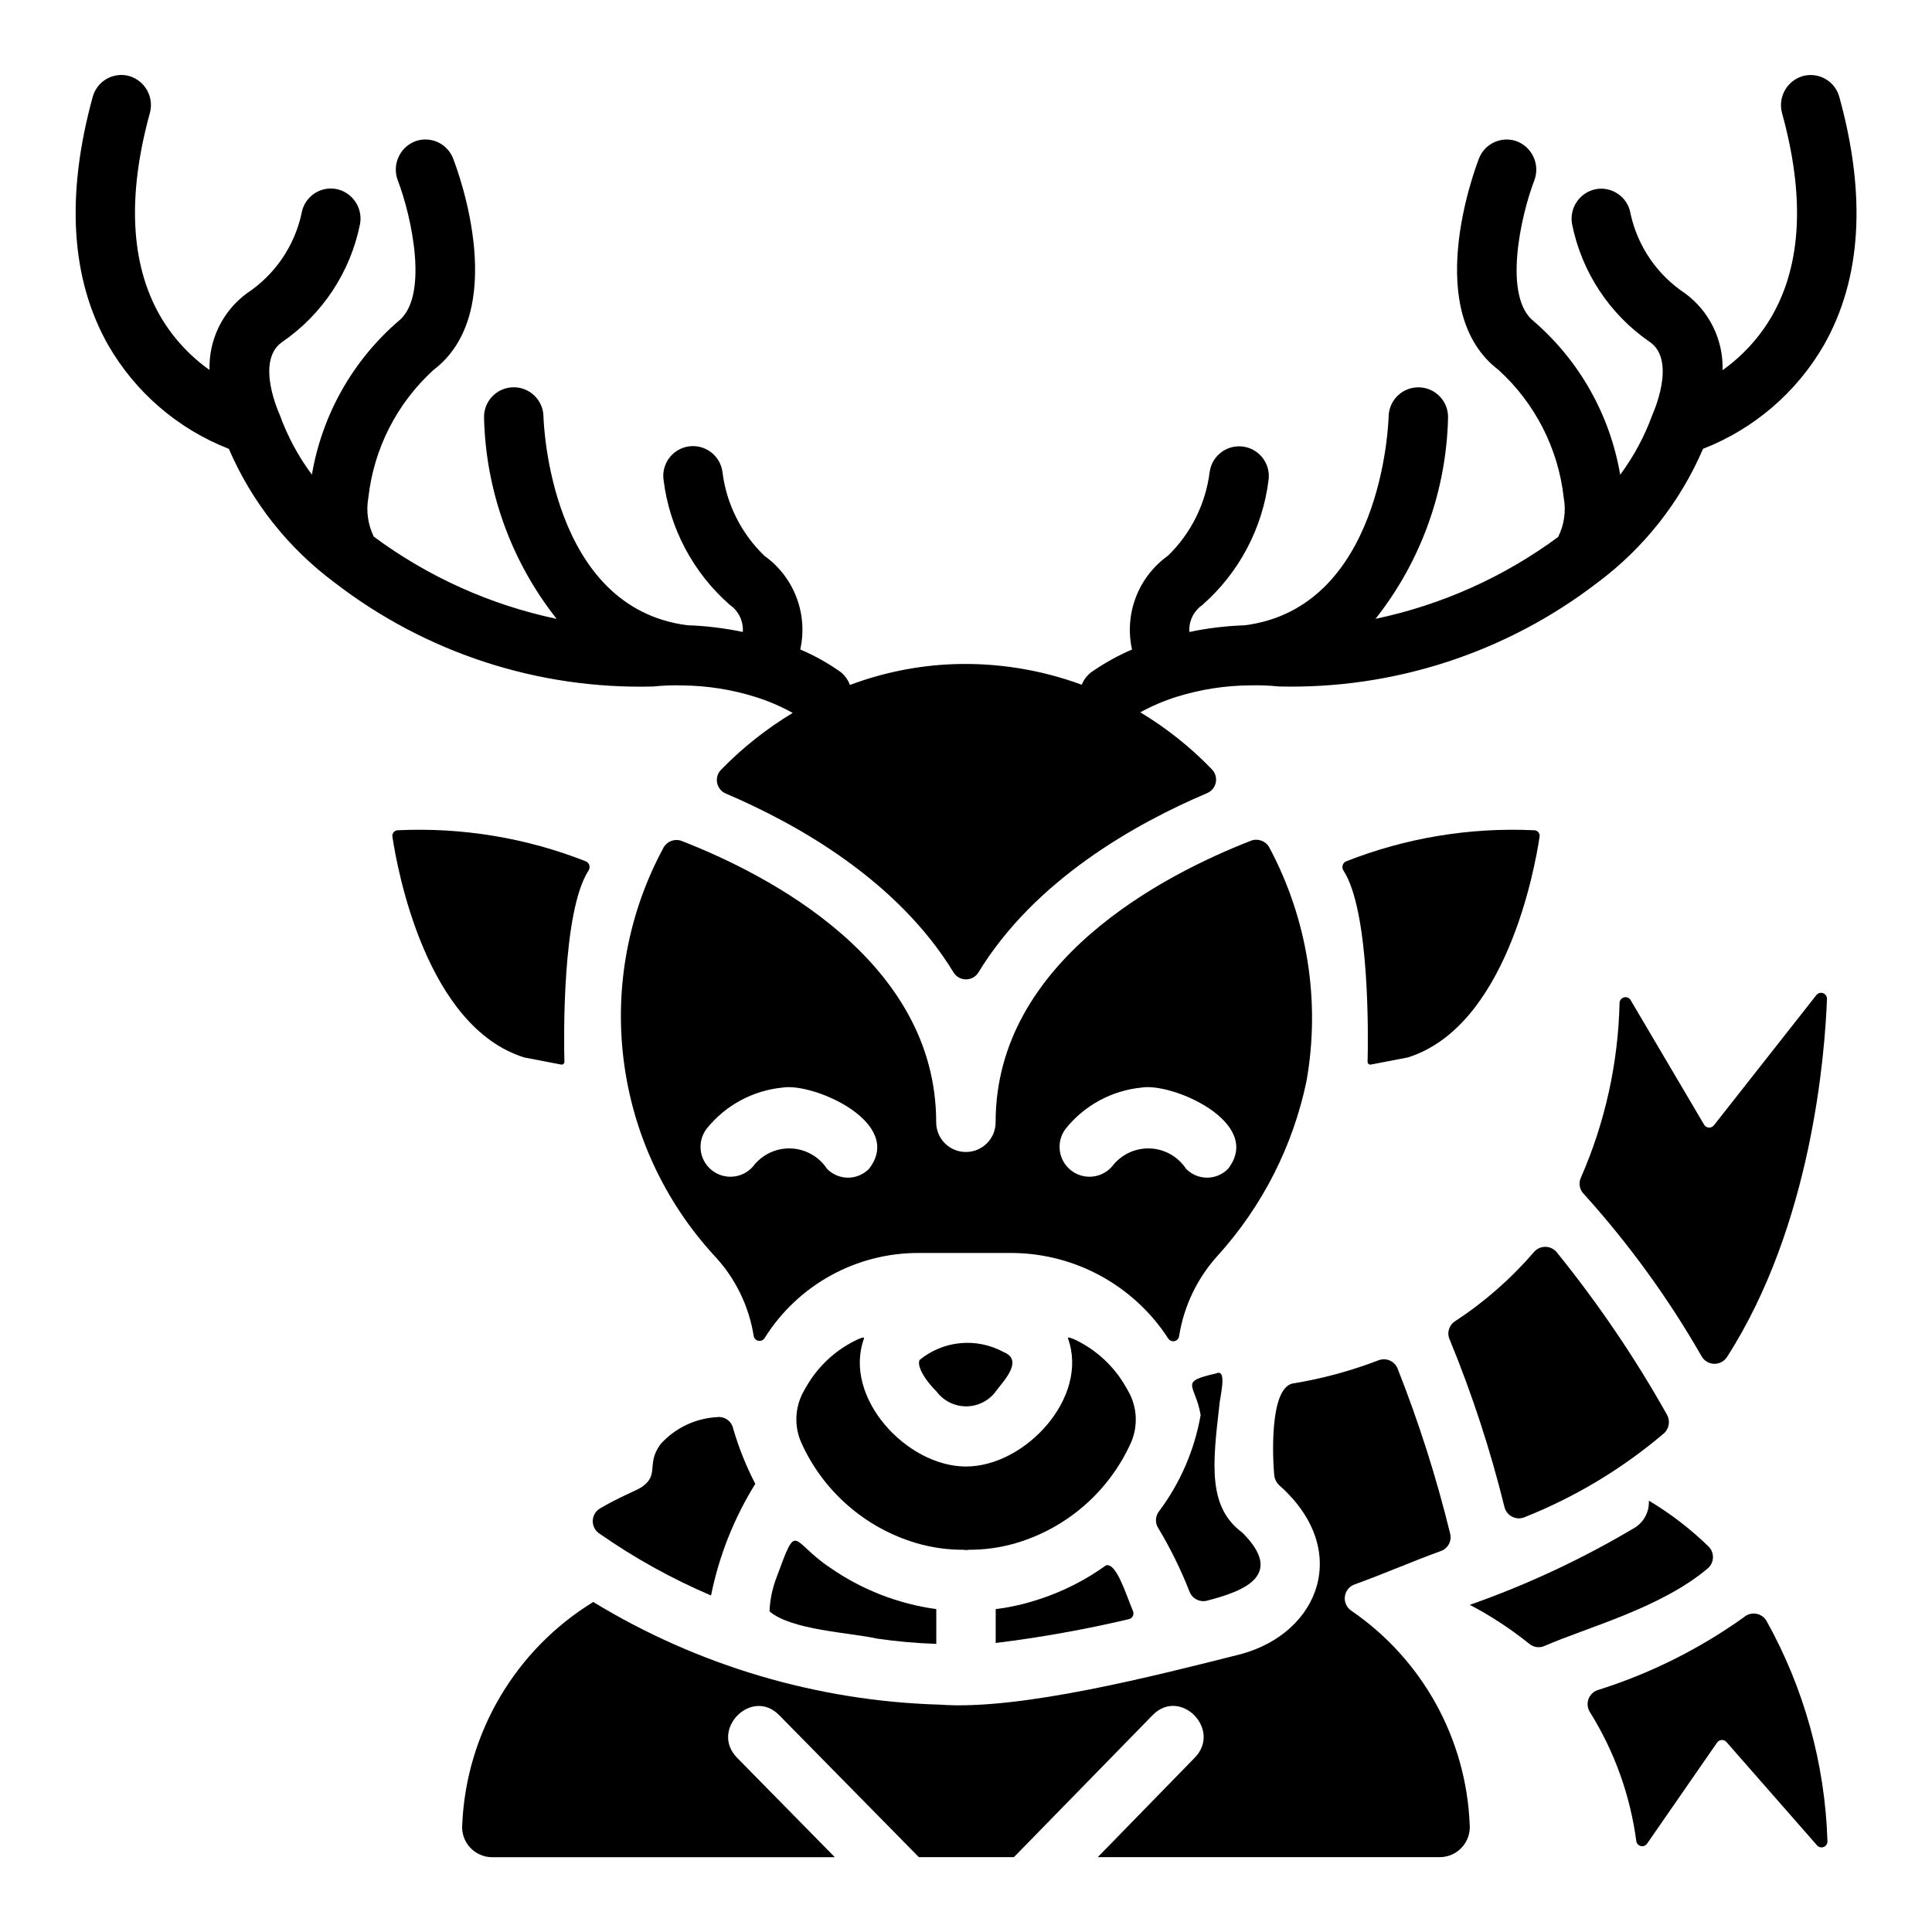<?xml version="1.0" encoding="UTF-8"?>
<!-- Uploaded to: SVG Repo, www.svgrepo.com, Generator: SVG Repo Mixer Tools -->
<svg fill="#000000" width="800px" height="800px" version="1.1" viewBox="144 144 512 512" xmlns="http://www.w3.org/2000/svg">
 <g>
  <path d="m563.74 460.43c11.926 13.199 22.406 27.645 31.25 43.082 0.695 1.16 1.938 1.883 3.289 1.914 1.352 0.027 2.625-0.637 3.371-1.766 22.547-35.07 25.977-80.469 26.52-94.977 0.004-0.672-0.418-1.27-1.055-1.492-0.633-0.223-1.34-0.02-1.754 0.512l-27.16 34.52v-0.004c-0.32 0.41-0.824 0.637-1.344 0.602s-0.988-0.324-1.254-0.773l-19.477-33.016h0.004c-0.363-0.605-1.082-0.898-1.766-0.715-0.68 0.18-1.156 0.797-1.164 1.504-0.363 15.934-3.84 31.641-10.234 46.238-0.695 1.473-0.387 3.223 0.773 4.371z"/>
  <path d="m490.25 430.44c3.731-21.172 0.242-42.98-9.91-61.93-0.961-1.668-2.992-2.394-4.793-1.719-22.953 8.934-67.699 31.844-67.699 74.625v0.004c0 4.348-3.523 7.871-7.871 7.871-4.348 0-7.875-3.523-7.875-7.871 0-42.777-44.469-65.613-67.473-74.57l0.004-0.004c-1.77-0.648-3.746 0.047-4.723 1.656-9.332 17.188-13.055 36.863-10.656 56.27 2.398 19.41 10.805 37.586 24.035 51.984 5.555 5.898 9.199 13.336 10.457 21.344 0.129 0.625 0.625 1.109 1.25 1.227 0.629 0.117 1.27-0.156 1.613-0.691 8.828-14.137 24.352-22.684 41.016-22.586h24.891c16.645 0.215 32.074 8.742 41.113 22.719 0.383 0.551 1.07 0.801 1.715 0.621 0.645-0.176 1.105-0.742 1.152-1.41 1.281-7.992 4.883-15.434 10.359-21.395 11.75-13.039 19.824-28.961 23.395-46.145zm-115.95 23.309c-1.465 1.496-3.473 2.344-5.566 2.344s-4.102-0.848-5.566-2.344c-2.141-3.258-5.731-5.273-9.629-5.402-3.894-0.129-7.613 1.645-9.965 4.754-2.797 3.238-7.656 3.676-10.984 0.984-3.324-2.691-3.918-7.539-1.332-10.949 4.961-6.207 12.223-10.145 20.137-10.918 8.168-1.363 32.422 9.289 22.906 21.531zm95.148 0c-1.465 1.496-3.469 2.344-5.566 2.344-2.094 0-4.102-0.848-5.562-2.344-2.144-3.258-5.734-5.273-9.633-5.402-3.894-0.129-7.609 1.645-9.961 4.754-2.797 3.238-7.66 3.676-10.988 0.984-3.324-2.691-3.914-7.539-1.332-10.949 4.965-6.207 12.227-10.141 20.137-10.918 8.203-1.363 32.414 9.289 22.906 21.531z"/>
  <path d="m548.16 546.02c13.418-5.356 25.867-12.863 36.867-22.23 1.348-1.281 1.645-3.324 0.707-4.934-8.523-15.168-18.316-29.586-29.277-43.102-0.77-0.871-1.883-1.359-3.047-1.332-1.164 0.031-2.254 0.574-2.981 1.484-6.055 7.016-13.059 13.152-20.812 18.23-1.625 1.027-2.242 3.098-1.441 4.848 5.945 14.438 10.805 29.301 14.539 44.461 0.297 1.125 1.074 2.059 2.125 2.555 1.051 0.5 2.266 0.504 3.32 0.02z"/>
  <path d="m419.55 567.76c-3.793 1.281-7.707 2.176-11.68 2.672v8.973c11.852-1.461 23.617-3.562 35.242-6.297 0.457-0.094 0.852-0.383 1.078-0.793 0.223-0.41 0.25-0.898 0.078-1.332-1.891-4.449-4.426-12.996-7.188-12.137v-0.004c-5.348 3.859-11.262 6.867-17.531 8.918z"/>
  <path d="m596.66 559.56c0.797-0.719 1.262-1.734 1.293-2.805 0.031-1.074-0.379-2.113-1.133-2.879-4.789-4.668-10.109-8.762-15.855-12.184 0.152 2.84-1.227 5.543-3.613 7.086-13.891 8.285-28.574 15.16-43.832 20.52 5.57 2.926 10.844 6.379 15.746 10.32 1.125 0.949 2.691 1.176 4.035 0.582 11.141-4.887 30.992-10.074 43.359-20.641z"/>
  <path d="m459.23 565.79c0.715 1.863 2.711 2.898 4.644 2.406 10.012-2.582 20.594-6.785 9.367-18.027-9.156-6.746-7.918-17.996-6.117-33.59 0.055-1.93 2.305-10.066-0.836-8.605-10.148 2.273-5.465 2.816-4.109 11.02l0.004 0.004c-1.625 9.277-5.418 18.043-11.074 25.574-0.949 1.254-1.035 2.961-0.215 4.301 3.25 5.394 6.039 11.051 8.336 16.918z"/>
  <path d="m486.46 510.66c-6.211 1.574-5.141 20.586-4.762 24.473 0.148 0.934 0.598 1.793 1.281 2.449 19.277 17.027 10.754 39.133-10.141 44.785-22.742 5.731-58.629 14.957-79.734 13.383-32.473-0.934-64.145-10.309-91.891-27.207-20.648 12.672-33.66 34.77-34.715 58.977-0.191 2.215 0.547 4.406 2.043 6.051 1.496 1.645 3.609 2.59 5.828 2.609h90.875l-25.922-26.363c-7.273-7.445 3.863-18.672 11.133-11.32l37.051 37.668h25.191l36.785-37.66c7.312-7.414 18.359 3.84 11.164 11.281l-25.727 26.379h90.695c2.211-0.02 4.316-0.957 5.809-2.59 1.492-1.633 2.238-3.812 2.062-6.016-0.918-22.844-12.598-43.902-31.488-56.781-1.168-0.844-1.777-2.262-1.594-3.691 0.188-1.43 1.141-2.644 2.484-3.164 7.684-2.754 15.207-6.078 22.93-8.871 1.879-0.652 2.961-2.621 2.504-4.559-3.656-14.965-8.34-29.66-14.012-43.98-0.879-1.898-3.09-2.777-5.031-2-7.379 2.828-15.027 4.887-22.828 6.148"/>
  <path d="m349.88 561.8c-1.16 2.941-1.82 6.059-1.953 9.219 5.754 5 21.477 5.637 28.527 7.234 5.195 0.754 10.426 1.219 15.672 1.391v-9.215c-10.121-1.387-19.77-5.152-28.156-10.984-10.492-7.019-8.574-12.688-14.09 2.356z"/>
  <path d="m606.18 572.56c-11.844 8.465-24.957 15-38.848 19.355-1.145 0.414-2.035 1.332-2.41 2.488-0.375 1.152-0.195 2.418 0.488 3.426 6.457 10.375 10.629 22.008 12.23 34.125 0.105 0.629 0.582 1.133 1.207 1.273 0.621 0.145 1.27-0.105 1.637-0.629l18.562-26.805c0.277-0.398 0.719-0.648 1.203-0.676s0.957 0.168 1.277 0.535l23.977 27.355c0.434 0.527 1.16 0.715 1.797 0.461 0.633-0.25 1.035-0.883 0.992-1.562-0.645-20.488-6.195-40.523-16.188-58.422-0.602-0.984-1.605-1.656-2.75-1.832-1.141-0.18-2.301 0.152-3.176 0.906z"/>
  <path d="m408.12 512.43c2.023-2.652 7.156-8.004 1.836-10.125v0.004c-3.496-1.91-7.484-2.731-11.453-2.356s-7.731 1.926-10.809 4.457c-0.789 1.684 1.574 5.512 4.457 8.297h-0.004c1.883 2.555 4.887 4.043 8.059 3.988 3.176-0.055 6.125-1.645 7.914-4.266z"/>
  <path d="m332.43 566.82c2.113-10.484 6.086-20.504 11.73-29.586-2.422-4.676-4.383-9.578-5.859-14.633-0.406-1.98-2.277-3.312-4.281-3.047-5.734 0.309-11.109 2.879-14.957 7.141-3.938 5.359-0.195 8.039-4.969 11.375-1.094 0.789-6.465 2.898-11.156 5.723h0.004c-1.156 0.719-1.855 1.98-1.855 3.34 0 1.363 0.699 2.625 1.855 3.344 9.242 6.445 19.125 11.922 29.488 16.344z"/>
  <path d="m631.44 169.68c-0.555-2.023-1.887-3.738-3.711-4.773-1.82-1.035-3.981-1.301-5.996-0.738-4.215 1.246-6.644 5.644-5.457 9.871 6.016 21.797 5.164 39.77-2.527 53.395v0.004c-3.293 5.793-7.816 10.793-13.246 14.656 0.227-7.984-3.465-15.57-9.887-20.316-7.387-4.875-12.586-12.434-14.492-21.074-0.312-2.078-1.445-3.949-3.141-5.188-1.699-1.242-3.824-1.754-5.898-1.418-4.309 0.762-7.203 4.848-6.496 9.164 2.527 12.82 10.004 24.133 20.809 31.488 6.965 5.117 0.543 19.043 0.496 19.191-2.062 5.676-4.934 11.02-8.527 15.871-2.672-15.754-10.723-30.094-22.781-40.574-8.383-6.359-3.621-27.914 0-37.367 1.59-4.098-0.398-8.707-4.465-10.367-1.949-0.758-4.121-0.703-6.035 0.145-1.914 0.852-3.41 2.426-4.156 4.379-1.574 4.125-14.957 40.715 5.242 56.047v0.004c9.66 8.801 15.785 20.816 17.23 33.801 0.656 3.547 0.133 7.211-1.488 10.434-14.387 10.613-30.891 18.008-48.387 21.68 12.02-15.203 18.766-33.898 19.223-53.273 0.113-4.348-3.32-7.961-7.668-8.074s-7.965 3.32-8.078 7.668c-0.055 2.07-1.828 50.742-38.148 55.395h0.004c-4.93 0.16-9.836 0.754-14.66 1.77-0.199-2.781 1.07-5.469 3.348-7.082 9.754-8.516 16.031-20.324 17.633-33.176 0.59-4.309-2.43-8.281-6.738-8.871-4.312-0.59-8.285 2.43-8.871 6.738-1.059 8.43-4.949 16.246-11.039 22.168-3.856 2.75-6.816 6.574-8.512 11-1.695 4.422-2.051 9.246-1.02 13.867-3.797 1.633-7.418 3.648-10.809 6.016-1.125 0.859-1.996 2.008-2.519 3.32-10.938-4.027-22.555-5.879-34.203-5.445-9.312 0.367-18.508 2.231-27.23 5.508-0.504-1.387-1.391-2.606-2.559-3.508-3.316-2.336-6.871-4.312-10.602-5.898 1.027-4.621 0.672-9.441-1.023-13.863-1.695-4.418-4.656-8.242-8.512-10.988-6.141-5.922-10.055-13.777-11.09-22.246-0.598-4.309-4.574-7.316-8.883-6.723-4.305 0.598-7.316 4.57-6.723 8.879 1.594 12.852 7.871 24.66 17.629 33.172 2.297 1.617 3.578 4.324 3.375 7.125-4.836-1.016-9.75-1.613-14.688-1.777-36.312-4.652-38.086-53.324-38.141-55.395-0.113-4.348-3.731-7.781-8.078-7.668-4.348 0.113-7.781 3.727-7.668 8.074 0.457 19.383 7.211 38.09 19.242 53.297-17.535-3.691-34.066-11.125-48.461-21.793-1.566-3.207-2.07-6.828-1.434-10.344 1.445-12.984 7.57-25.004 17.23-33.801 20.207-15.336 6.832-51.957 5.234-56.047l0.004-0.004c-0.75-1.953-2.246-3.527-4.156-4.375-1.91-0.848-4.082-0.902-6.031-0.148-4.066 1.66-6.051 6.269-4.465 10.367 3.621 9.445 8.383 31.008 0 37.367-12.059 10.473-20.109 24.809-22.781 40.559-3.606-4.836-6.477-10.176-8.523-15.848-0.07-0.211-6.527-14.043 0.496-19.199 10.801-7.356 18.273-18.668 20.805-31.488 0.723-4.332-2.18-8.434-6.504-9.195-2.074-0.336-4.199 0.176-5.894 1.418-1.699 1.238-2.828 3.106-3.141 5.188-1.906 8.641-7.102 16.199-14.484 21.074-6.426 4.738-10.121 12.328-9.887 20.309-5.43-3.848-9.953-8.832-13.25-14.609-7.699-13.625-8.566-31.605-2.574-53.426v-0.004c1.188-4.231-1.25-8.625-5.465-9.863-2.019-0.551-4.172-0.273-5.988 0.766-1.816 1.043-3.141 2.762-3.684 4.785-7.188 26.176-5.793 48.32 4.148 65.832 7.223 12.504 18.488 22.176 31.941 27.426 6.051 14.07 15.711 26.293 28.004 35.426 24.141 18.637 53.977 28.367 84.465 27.551 2.613-0.273 5.246-0.371 7.871-0.281 6.469 0.074 12.891 1.086 19.066 3.008 3.477 1.078 6.832 2.508 10.016 4.273-6.973 4.203-13.371 9.285-19.043 15.121-0.875 0.926-1.238 2.223-0.977 3.469 0.262 1.246 1.117 2.285 2.289 2.781 18.812 8.016 45.484 22.953 60.371 47.43 0.711 1.129 1.949 1.816 3.285 1.816 1.332 0 2.574-0.688 3.281-1.816 14.957-24.594 41.809-39.559 60.613-47.539 1.176-0.492 2.031-1.531 2.297-2.773 0.266-1.246-0.094-2.539-0.965-3.469-5.648-5.879-12.047-10.98-19.035-15.18 3.106-1.699 6.375-3.09 9.754-4.148 6.191-1.914 12.629-2.922 19.113-2.988 2.629-0.078 5.258 0.02 7.871 0.289 30.48 0.766 60.297-8.961 84.461-27.551 12.266-9.145 21.902-21.363 27.93-35.426 13.484-5.254 24.777-14.941 32.023-27.473 9.957-17.5 11.328-39.637 4.094-65.785z"/>
  <path d="m299.95 374.73c-7.008 10.863-6.535 44.477-6.375 50.617 0.012 0.211-0.066 0.422-0.215 0.57-0.152 0.152-0.359 0.23-0.574 0.215l-9.84-1.891c-25.977-8.109-33.613-49.594-34.953-58.488-0.07-0.449 0.066-0.906 0.371-1.246 0.305-0.336 0.75-0.516 1.203-0.484 16.984-0.785 33.938 2.031 49.754 8.266 0.434 0.215 0.754 0.605 0.875 1.074s0.031 0.969-0.246 1.367z"/>
  <path d="m500.05 374.73c7.008 10.863 6.535 44.477 6.375 50.617h0.004c-0.016 0.211 0.062 0.422 0.215 0.57 0.148 0.152 0.359 0.23 0.57 0.215l9.84-1.891c25.977-8.109 33.613-49.594 34.953-58.488 0.074-0.449-0.062-0.906-0.371-1.246-0.305-0.336-0.75-0.516-1.203-0.484-16.98-0.785-33.938 2.031-49.75 8.266-0.438 0.215-0.758 0.605-0.879 1.074-0.121 0.469-0.031 0.969 0.246 1.367z"/>
  <path d="m442.94 512.57c-0.227-0.418-0.465-0.828-0.707-1.234l-0.004-0.004c-2.981-5.152-7.402-9.32-12.719-11.996-1.574-0.789-2.66-1.164-2.473-0.605 5.621 15.586-11.297 33.902-27.039 33.91s-32.66-18.324-27.039-33.906c0.188-0.559-0.922-0.172-2.473 0.605l-0.004 0.004c-5.316 2.676-9.738 6.844-12.719 11.996-0.242 0.41-0.48 0.789-0.707 1.234l-0.004 0.004c-2.367 4.144-2.656 9.16-0.785 13.555 5.785 13.004 16.988 22.812 30.645 26.828 4.094 1.188 8.336 1.777 12.598 1.746v0.055h0.527 0.527v-0.055c4.258 0.031 8.504-0.559 12.594-1.746 13.656-4.016 24.859-13.824 30.645-26.828 1.852-4.406 1.531-9.43-0.863-13.562z"/>
 </g>
</svg>